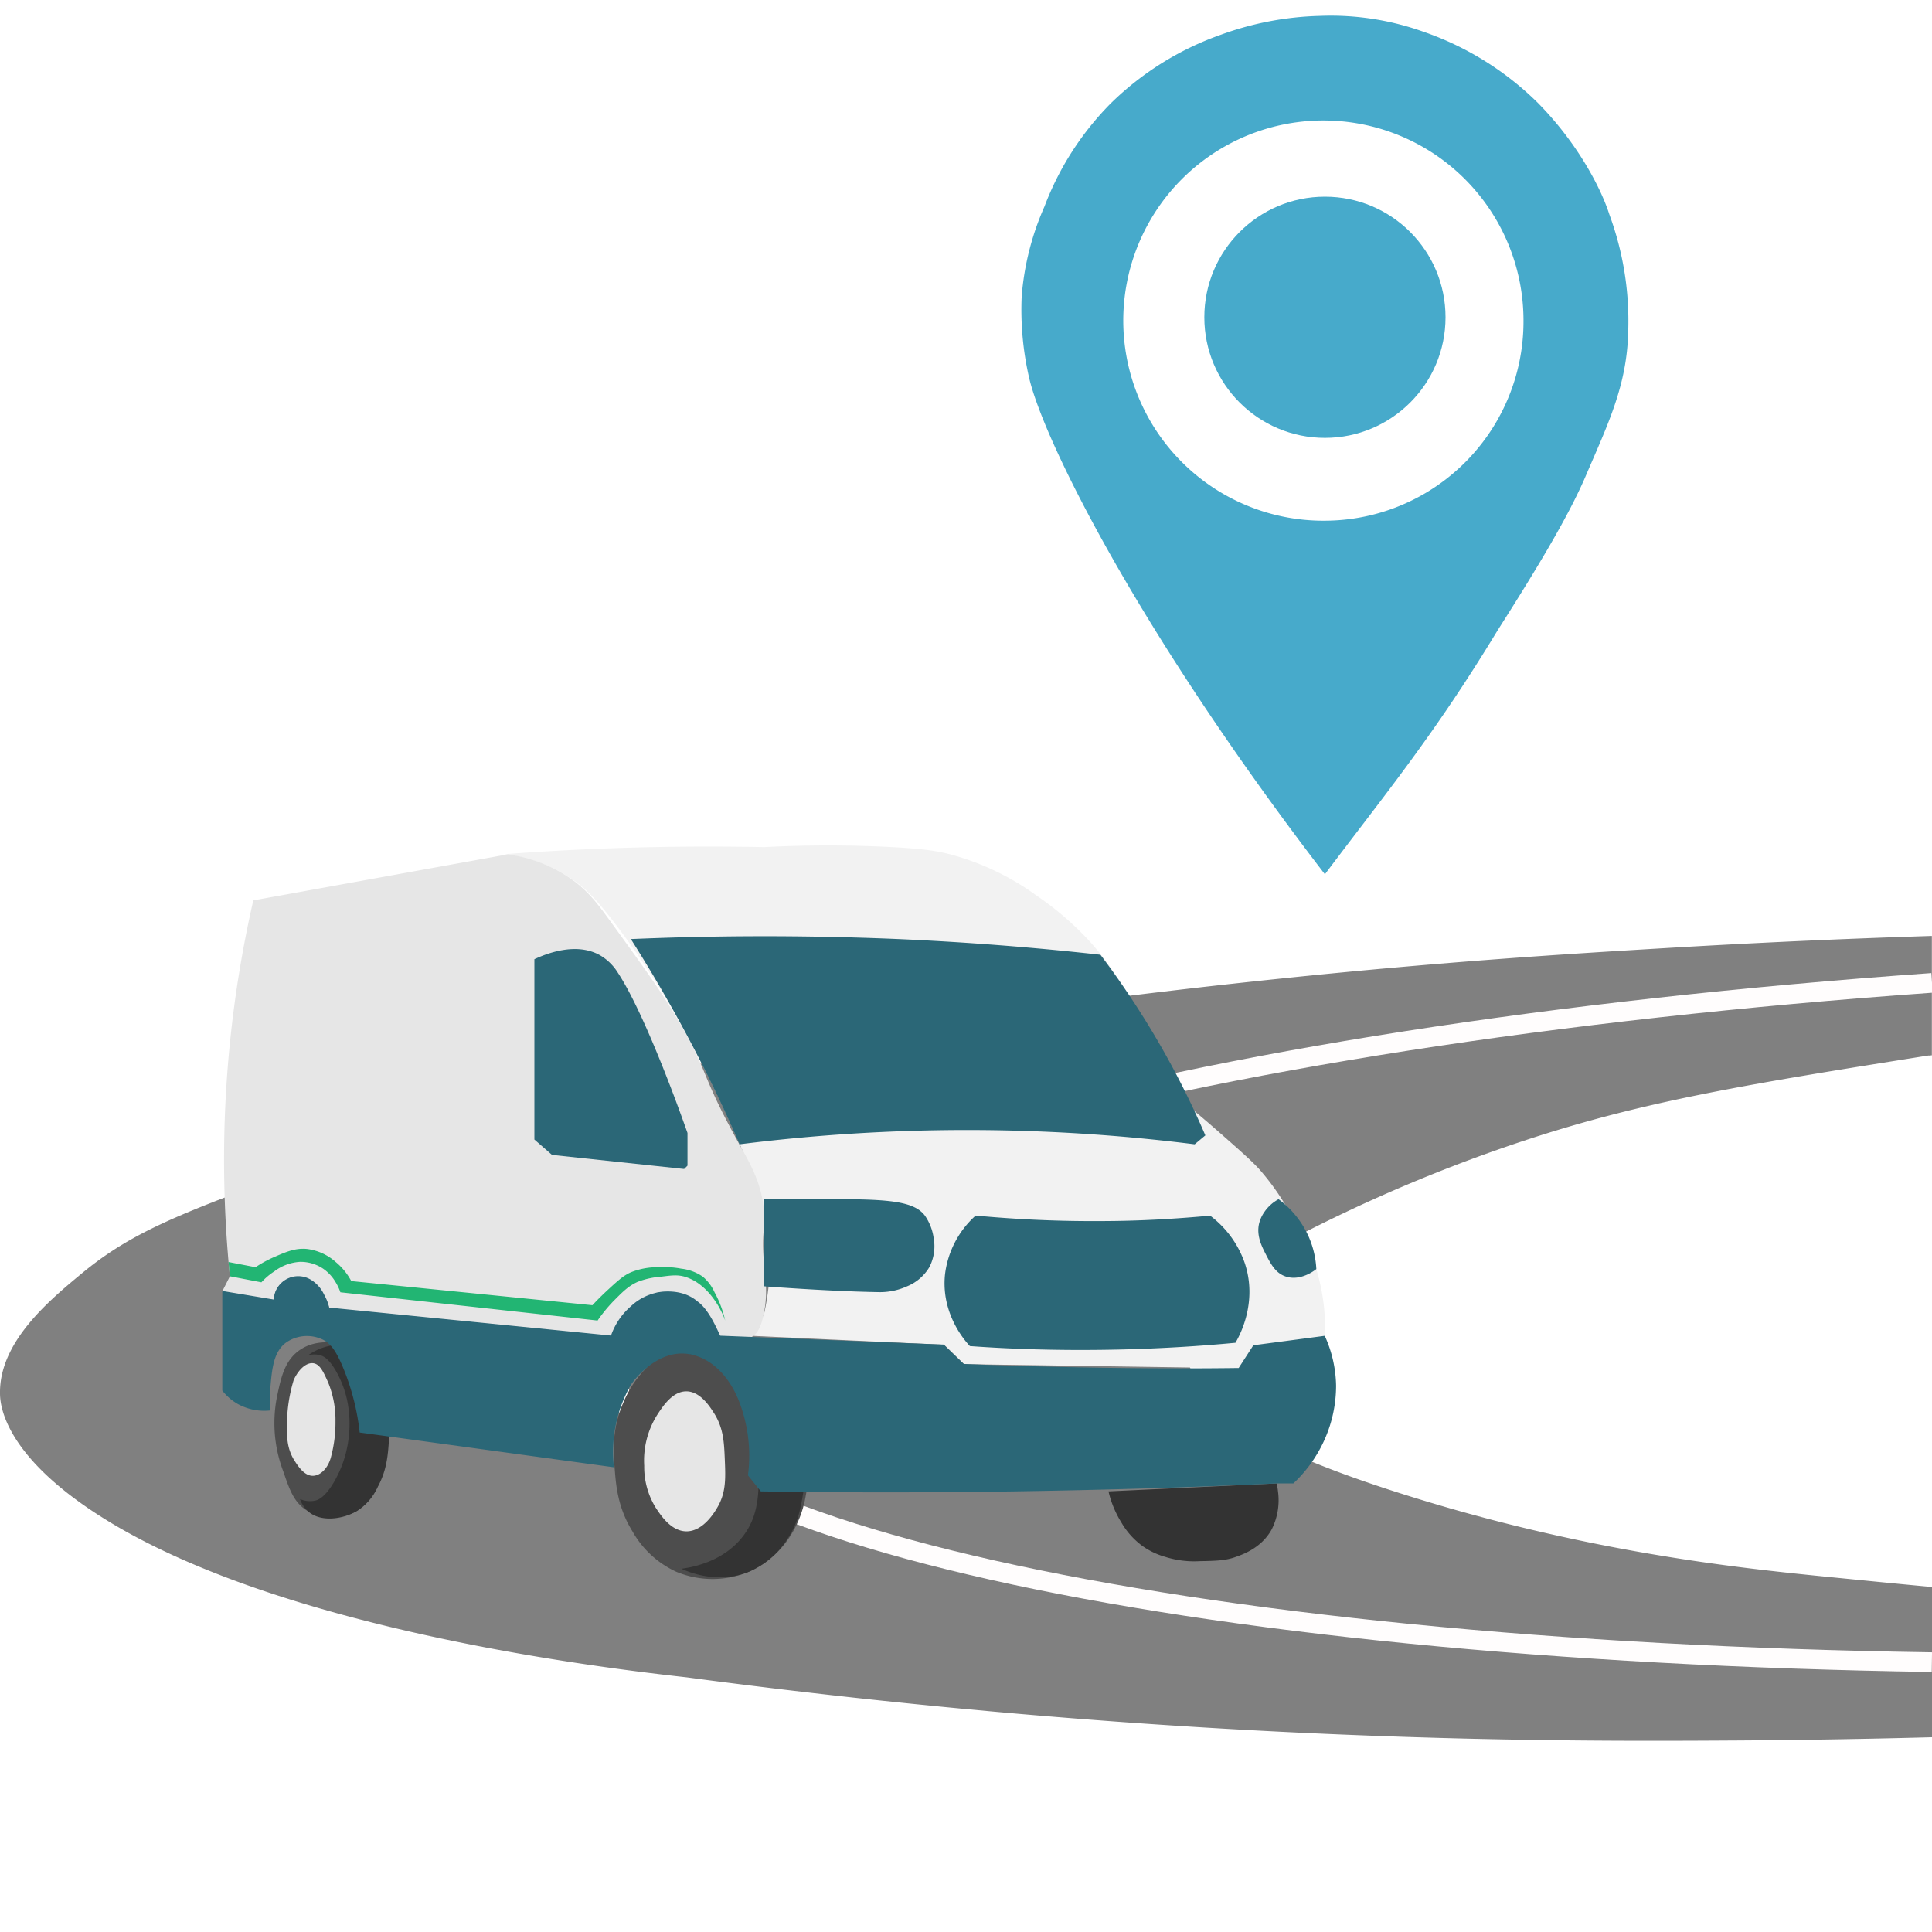 <svg id="Layer_1" data-name="Layer 1" xmlns="http://www.w3.org/2000/svg" viewBox="0 0 450 450"><defs><style>.cls-1{fill:gray;}.cls-2{fill:none;stroke:#fffdfd;stroke-width:4.58px;}.cls-2,.cls-9{stroke-miterlimit:10;}.cls-3{fill:#f2f2f2;}.cls-4{fill:#e6e6e6;}.cls-5{fill:#2b6777;}.cls-6{fill:#4d4d4d;}.cls-7{fill:#333;}.cls-8{fill:#22b573;}.cls-10,.cls-9{fill:#47aacb;}.cls-9{stroke:#fff;stroke-width:1.22px;}</style></defs><path class="cls-1" d="M448.62,246l1.35-.21V218c-16,.5-37.77,1.37-63.23,2.9-20.43,1.22-49.72,3-88.16,7C236.92,234.28,193.32,242,183.5,243.82c-7.06,1.27-39.11,7.12-79.22,17.67,0,0-21.1,5.54-51.58,17.3-15.19,5.85-24.29,10.07-33.57,17.75-7.64,6.32-19.3,16-19.13,28,0,2.3.61,13,20.06,26.43,39.38,27.22,114.49,36.9,139.92,39.72,53.4,7.11,99.47,10.66,135.63,12.53,48,2.48,84.9,2.32,109.21,2.17,15.73-.1,30.93-.37,45.18-.75l0-35c-8.43-.77-17.1-1.65-24.61-2.39-21.17-2.11-56.36-5.85-98.64-19.24-35.38-11.2-48.41-20.51-50-31.57-1-7.06,2.91-13.53,6.8-18.21a365.43,365.43,0,0,1,71.33-32.51c28-9.27,51.85-13.13,95.07-20"/><path class="cls-2" d="M450,228.93C273.55,241.44,141.35,278,142.5,317.14c1.13,38.81,132.92,67.38,307.47,70"/><path class="cls-3" d="M221.35,199a61,61,0,0,1,20,9.54,72,72,0,0,1,12,10.23c5.28,5.69,8.21,10.84,11.08,16,7.33,13.08,6.5,17.35,13,23.31,1.25,1.15,2.28,1.9,7,6.05s7.28,6.43,8.91,8.24a57.33,57.33,0,0,1,7.49,10.83,56.54,56.54,0,0,1,5.77,12.44,47.23,47.23,0,0,1,2,15.56l-16.63,2.2-3.42,5.29-64-.95-4.66-4.51-44.4-2.07,2.49-5.2a56.63,56.63,0,0,0,0-24.66c-.33-1.46-1.07-4.37-5.64-14.72A295.47,295.47,0,0,0,157,235.86a188.47,188.47,0,0,0-13.74-20.73c-4.18-5.46-6.68-8.07-10.05-10.37a35.68,35.68,0,0,0-15.75-5.8c11.08-.83,22.7-1.41,34.82-1.65,8.84-.18,17.41-.16,25.7,0a286,286,0,0,1,29.84,0C215.08,197.71,218.13,198.17,221.35,199Z"/><path class="cls-4" d="M53.55,297.27A271.23,271.23,0,0,1,59,209.72L118.24,199a33.73,33.73,0,0,1,14.92,5.8c3.84,2.75,6,5.64,9.16,10,7.52,10.38,11.29,15.57,14.63,21.15,8.69,14.51,5.54,13.06,15.31,30.67,2.46,4.44,4.9,8.56,5.64,14.72.59,4.81-.59,4.83,0,12.23.34,4.21,1,7.57,0,12.43-.69,3.39-1.57,4.53-2.49,5.2-2.13,1.55-5.41,1.27-7.67,0-3.2-1.8-2.32-4.48-5.9-7.43a11.48,11.48,0,0,0-7.46-2.8c-3.6.11-6.08,2.23-7.47,3.42a15.93,15.93,0,0,0-4.62,6.81l-65.63-6.52a12,12,0,0,0-1.24-3.11,7.92,7.92,0,0,0-3.11-3.42,5.68,5.68,0,0,0-8.55,4.66l-12-2Z"/><path class="cls-5" d="M128.58,269l-4.11-3.58v-42c2.81-1.32,9.63-4,15.15-1a12,12,0,0,1,4.2,4c6.5,9.8,14.93,33.54,16.31,37.47v7.61l-.78.78Z"/><path class="cls-5" d="M146.94,218.73c4.28,6.74,8.62,14.1,12.89,22.08,4.81,9,8.92,17.6,12.43,25.72a424,424,0,0,1,106,0l2.49-2.08a202.5,202.5,0,0,0-24.44-42.07c-14.92-1.66-30.76-2.94-47.46-3.67C186.78,217.79,166.09,217.91,146.94,218.73Z"/><path class="cls-5" d="M227.25,283.13c8.75.82,18.43,1.34,28.91,1.28,9.24,0,17.84-.53,25.7-1.26a23.29,23.29,0,0,1,8.08,11.08c3.07,9.25-1.32,17.07-2.18,18.53-8.26.78-17.09,1.33-26.42,1.56-12.73.31-24.59,0-35.44-.79-1-1.07-6.71-7.38-5.8-16.58A21.91,21.91,0,0,1,227.25,283.13Z"/><path class="cls-5" d="M297.8,279.32a9.43,9.43,0,0,0-3.32,3,8.15,8.15,0,0,0-1.14,2.38c-.82,2.9.54,5.56,1.34,7.15,1.3,2.56,2.4,4.72,4.87,5.5,3.46,1.08,6.67-1.46,7.05-1.76a21.51,21.51,0,0,0-1.66-7.26A21.94,21.94,0,0,0,297.8,279.32Z"/><path class="cls-6" d="M71.57,351.89a11.63,11.63,0,0,0,11.6,0,12.41,12.41,0,0,0,4.77-5.59c1.07-2.11,1.59-4.23,1.87-10.88.33-7.84.49-11.76-.72-14.3a14.69,14.69,0,0,0-8-7.57c-.84-.31-6.35-2.23-11,.72-3.78,2.42-4.65,6.6-5.6,11.19A31.63,31.63,0,0,0,66,342.77C67.51,347.18,68.51,350,71.57,351.89Z"/><path class="cls-4" d="M73,343.74c1.79-.11,3.52-1.94,4.14-4.56a30.88,30.88,0,0,0,1-8.09,23.07,23.07,0,0,0-1.76-9.22c-1-2.19-1.82-4.15-3.42-4.35s-3.42,1.4-4.56,3.94a35.84,35.84,0,0,0-1.55,9.74c-.07,3.1-.09,5.88,1.55,8.7C69.23,341.19,70.78,343.86,73,343.74Z"/><path class="cls-7" d="M69.89,349.16a5.74,5.74,0,0,0,3.57.35c.66-.17,2.23-.73,4.35-4.35A26.27,26.27,0,0,0,81,336.37a27.32,27.32,0,0,0,0-9.48,23.74,23.74,0,0,0-2.48-7.07c-1.78-3.29-3.14-3.91-3.81-4.12a5.22,5.22,0,0,0-3,0c.76-.55,4.74-3.29,9.43-2.15s6.94,5.5,8,7.57c2.14,4.25,1.88,8.11,1.47,14.09-.25,3.75-.52,7.24-2.62,11.09a13.29,13.29,0,0,1-4.77,5.59c-3.34,2-8.68,2.77-11.6,0A6.53,6.53,0,0,1,69.89,349.16Z"/><path class="cls-6" d="M174.41,366.09a21.94,21.94,0,0,0,9.56-8.16,25.32,25.32,0,0,0,3.73-9.71,36,36,0,0,0,0-13.6c-.79-4.88-1.52-9.45-4.9-14.15-1.48-2.06-4.9-6.81-11.26-8.55-7.16-1.95-13.19,1.24-15.23,2.33a25.18,25.18,0,0,0-11.12,12.43c-2.76,6.24-2.33,11.75-2,15.62.29,3.65.7,8.87,4.12,14.38a22.53,22.53,0,0,0,10.18,9.4A22,22,0,0,0,174.41,366.09Z"/><path class="cls-4" d="M159.88,356.68c4,0,6.67-4.63,7.31-5.75,1.94-3.42,1.81-6.69,1.63-11-.16-3.86-.29-7.26-2.48-10.73-1-1.57-3.22-5.1-6.45-5.13s-5.49,3.44-6.84,5.52a20,20,0,0,0-3,11.81,18.11,18.11,0,0,0,2.64,9.71C153.93,353,156.31,356.65,159.88,356.68Z"/><path class="cls-7" d="M158.71,365.39c2.75-.37,9.87-1.71,14.38-7.62,3.88-5.07,3.75-10.79,3.58-18.26-.09-3.86-.25-8.77-2.95-14.22-1.35-2.73-3.39-6.7-7.85-8.71a13.74,13.74,0,0,0-5.2-1.17,16.32,16.32,0,0,1,10.72-2.09c6,1,9.39,5.49,10.88,7.46,3.41,4.53,4.06,9.14,4.82,14.46a42,42,0,0,1,0,12.43c-.57,3.44-1.16,7-3.66,10.73a19.78,19.78,0,0,1-9,7.69C167,369.1,160.05,366,158.71,365.39Z"/><path class="cls-5" d="M215.42,283.13c-2.81-3.75-10.06-3.83-24.46-3.84H177.91v20.31c12,.9,21.34,1.28,26.53,1.36a15.36,15.36,0,0,0,6.84-1.35,10.79,10.79,0,0,0,5.18-4.45,10.57,10.57,0,0,0,1-6.84A12,12,0,0,0,215.42,283.13Z"/><path class="cls-7" d="M271.4,362.62a22.38,22.38,0,0,0,8.08,1c3.51-.06,6-.11,8.39-1,1.67-.59,6-2.11,8.35-6.43a15.1,15.1,0,0,0,1.45-8.8,15.64,15.64,0,0,0-.31-1.87l-39.17,1.85a24,24,0,0,0,2.95,7.16,17.93,17.93,0,0,0,5,5.59A17.29,17.29,0,0,0,271.4,362.62Z"/><path class="cls-5" d="M167.74,311.11l52.07,2.07,4.66,4.51q17.84.72,36.53.94,14,.17,27.51,0l3.42-5.29,16.63-2.2a29.09,29.09,0,0,1,2.64,11.6,30.91,30.91,0,0,1-3.73,14.7,31.73,31.73,0,0,1-6.22,8.08h-3.89q-29.7,1.37-61.08,1.85-30.3.45-59.07,0l-3-3.73a35,35,0,0,0-2.33-17.88c-1.86-4.44-5.57-9.3-11.26-10.34-7.37-1.33-13,6-13.76,7.29A31.44,31.44,0,0,0,143,341.76l-59.22-8.1a55.41,55.41,0,0,0-3.73-14.77c-1.87-4.62-3.21-6-4.81-6.84a8.53,8.53,0,0,0-8.55.62c-3,2.17-3.34,6.16-3.73,10.72a29,29,0,0,0,0,5.13A12.76,12.76,0,0,1,55.36,327a12.25,12.25,0,0,1-3.58-3.11V300.69l12,2a5.68,5.68,0,0,1,8.55-4.66,7.92,7.92,0,0,1,3.11,3.42,12,12,0,0,1,1.24,3.11l65.63,6.52a15.93,15.93,0,0,1,4.62-6.81,12.69,12.69,0,0,1,7.47-3.42c4.77-.35,7.21,1.56,8,2.24C164.85,304.77,166.61,308.66,167.74,311.11Z"/><path class="cls-8" d="M53.55,297.27l7.34,1.41a15.47,15.47,0,0,1,3-2.55,11,11,0,0,1,6-2.22,9.47,9.47,0,0,1,5.3,1.54,9.89,9.89,0,0,1,3,3.23A11.21,11.21,0,0,1,79.28,301l59.91,6.58a35.25,35.25,0,0,1,3.76-4.59c2-2,3.34-3.43,5.6-4.43a19,19,0,0,1,5.45-1.19c2.44-.32,3.78-.48,5.49,0a11,11,0,0,1,3.36,1.7,15.08,15.08,0,0,1,2.81,2.72,20.1,20.1,0,0,1,3.25,5.79,25.14,25.14,0,0,0-2.48-6.58,10.27,10.27,0,0,0-2.73-3.63,10.86,10.86,0,0,0-5-1.87,21.41,21.41,0,0,0-5.22-.34,16.62,16.62,0,0,0-6.55,1.19c-1.78.79-3.09,2-5.71,4.42-1.39,1.3-2.49,2.43-3.23,3.24l-56.17-5.62a14.76,14.76,0,0,0-3.61-4.43,12.34,12.34,0,0,0-6.77-3.06c-2.67-.23-4.71.65-7.54,1.87a27.86,27.86,0,0,0-4.38,2.39l-6.29-1.21Z"/><path class="cls-9" d="M375.43,49.76c-1.87-5.88-7.2-16.47-16.73-26.16A71.36,71.36,0,0,0,331.56,6.75a64.7,64.7,0,0,0-24.13-3.66A73.12,73.12,0,0,0,284.2,7.5a70.26,70.26,0,0,0-25.87,16.1,69.05,69.05,0,0,0-15.61,24.25A64.52,64.52,0,0,0,237.36,69a71.42,71.42,0,0,0,1.79,19.32c3.61,15.08,26.09,60,69.45,116.33,14.59-19.46,25.67-32.67,40.73-57.49,9.37-14.71,16.61-26.8,20.52-35.93,5.23-12.22,9.72-21.29,10-34A72.28,72.28,0,0,0,375.43,49.76ZM308.6,120.67a46,46,0,1,1,45.64-46A45.8,45.8,0,0,1,308.6,120.67Z"/><circle class="cls-10" cx="308.6" cy="73.9" r="28.09"/></svg>